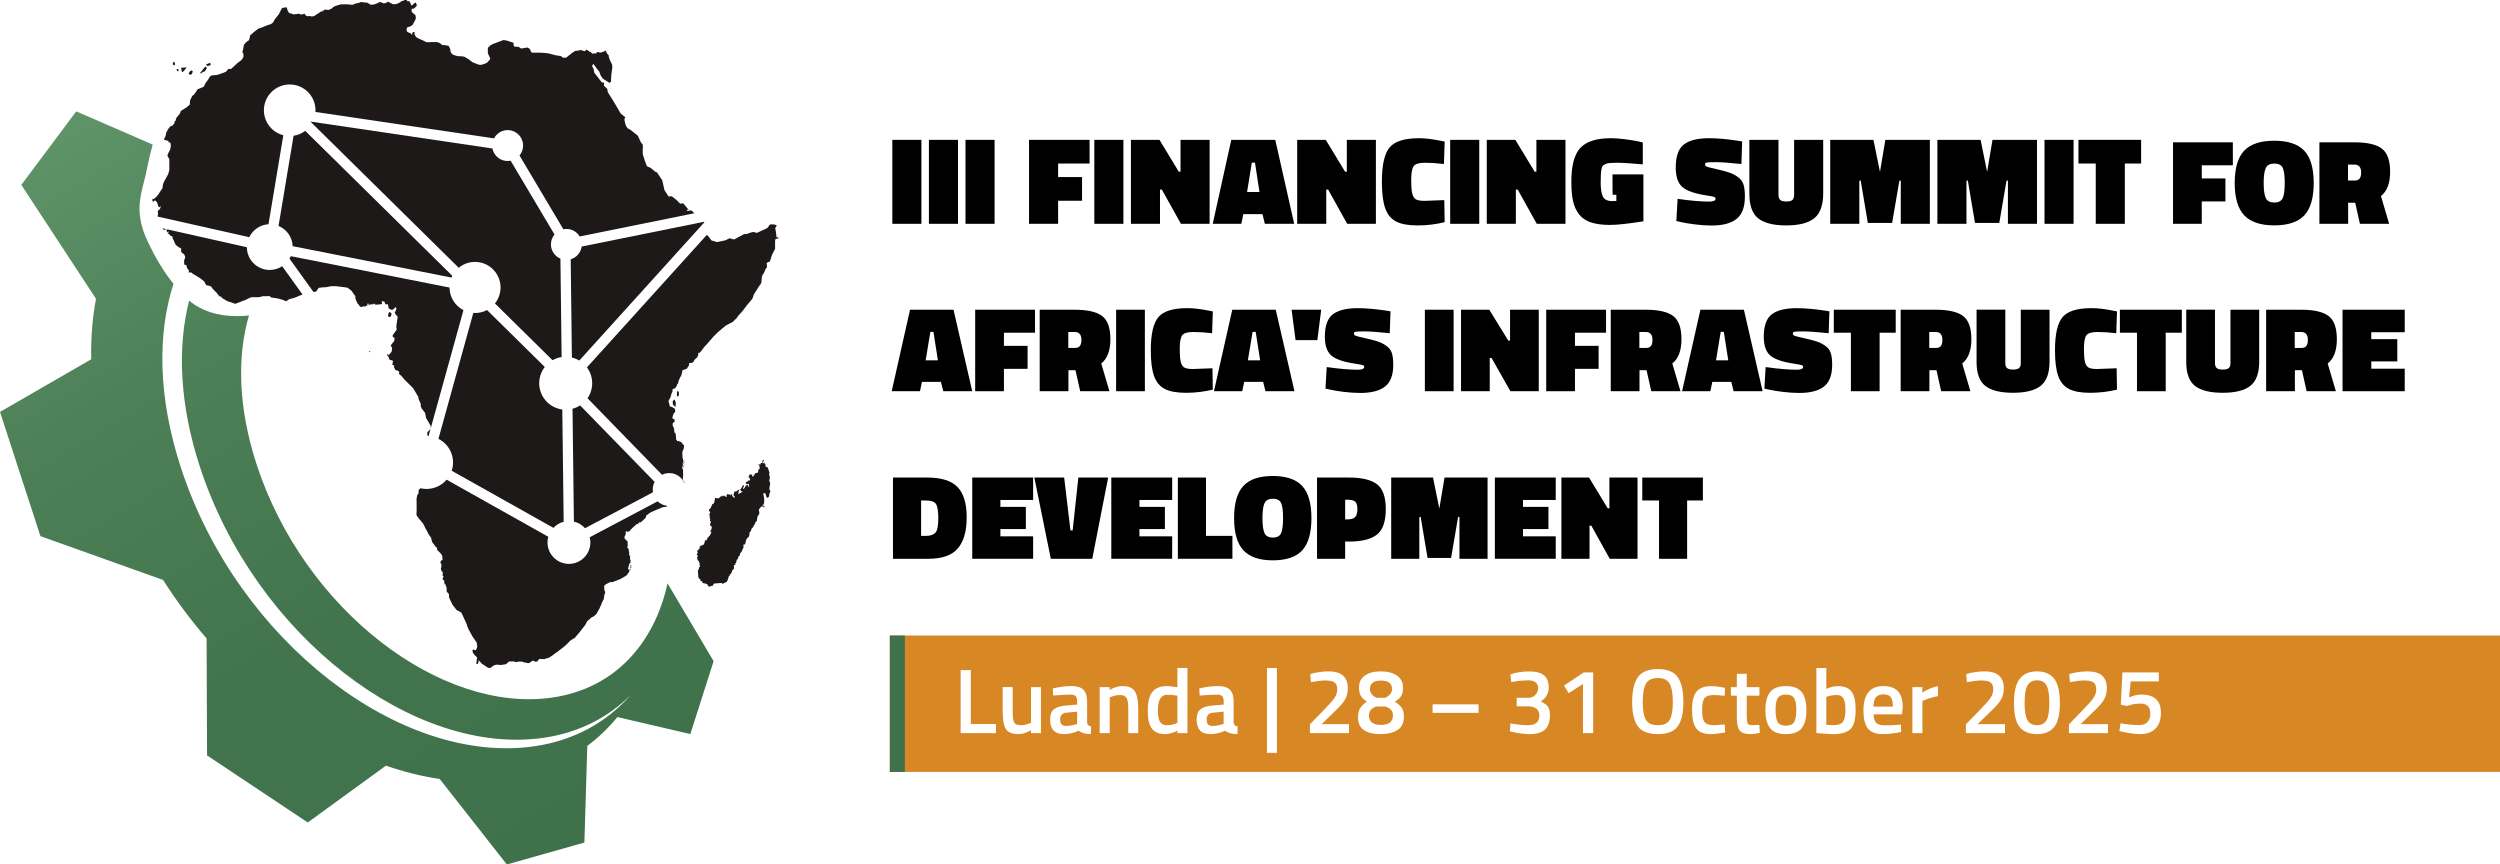 <?xml version="1.0" encoding="UTF-8"?>
<svg xmlns="http://www.w3.org/2000/svg" xmlns:xlink="http://www.w3.org/1999/xlink" id="Camada_1" data-name="Camada 1" viewBox="150.71 72.5 1198.57 414.45">
  <defs>
    <style>
      .cls-1 {
        fill: url(#Gradiente_sem_nome_10);
      }

      .cls-2 {
        fill: #1e1919;
      }

      .cls-3 {
        fill: #3f724a;
      }

      .cls-4 {
        fill: #d88725;
      }
    </style>
    <linearGradient id="Gradiente_sem_nome_10" data-name="Gradiente sem nome 10" x1="190.48" y1="123.95" x2="409.4" y2="489.27" gradientUnits="userSpaceOnUse">
      <stop offset="0" stop-color="#5f9368"></stop>
      <stop offset=".31" stop-color="#4d8057"></stop>
      <stop offset=".64" stop-color="#42754d"></stop>
      <stop offset="1" stop-color="#3f724a"></stop>
    </linearGradient>
  </defs>
  <path class="cls-4" d="M945.52,397.56c-2.76,0-4.66.91-5.69,2.73-1.03,1.82-1.54,4.73-1.54,8.71s.5,6.84,1.5,8.58c1,1.73,2.91,2.6,5.73,2.6s4.72-.85,5.71-2.56c.98-1.7,1.48-4.56,1.48-8.58s-.51-6.93-1.52-8.75c-1.01-1.82-2.9-2.73-5.67-2.73ZM814.83,411.22h-4.23c-2.38.76-3.57,2.19-3.57,4.28,0,3.03,1.92,4.54,5.75,4.54s5.75-1.54,5.75-4.63c0-2.03-1.24-3.42-3.7-4.19ZM810.59,407.04h4.23c2.17-1.03,3.26-2.43,3.26-4.19,0-2.7-1.76-4.06-5.29-4.06s-5.29,1.35-5.29,4.06c0,1.76,1.03,3.16,3.09,4.19ZM1006.94,405.49c-1.88,0-3.18.56-3.9,1.68-.72,1.12-1.08,3.01-1.08,5.69s.34,4.6,1.01,5.78c.68,1.18,2,1.76,3.97,1.76s3.29-.59,3.97-1.76c.68-1.18,1.01-3.1,1.01-5.78s-.36-4.57-1.08-5.69c-.72-1.12-2.02-1.68-3.9-1.68ZM705.83,412.99c0,2.7.35,4.58,1.04,5.62.69,1.04,1.79,1.57,3.29,1.57s2.92-.26,4.28-.79l.75-.31v-13.05c-1.76-.29-3.39-.44-4.89-.44-2.97,0-4.45,2.47-4.45,7.41ZM577.32,377.2v65.4h771.96v-65.4h-771.96ZM628.19,423.97h-16.93v-30.2h4.89v25.84h12.04v4.37ZM649.75,423.97h-4.76v-1.37c-2.15,1.23-4.13,1.85-5.95,1.85-3.03,0-5.06-.82-6.08-2.45-1.03-1.63-1.54-4.49-1.54-8.58v-11.51h4.81v11.55c0,2.65.22,4.42.66,5.34.44.91,1.47,1.37,3.09,1.37s3.04-.29,4.37-.88l.66-.26v-17.11h4.76v22.05ZM673.69,424.45c-2.53,0-4.48-.54-5.86-1.63-2.35,1.09-4.72,1.63-7.1,1.63-4.38,0-6.57-2.34-6.57-7.01,0-2.23.6-3.85,1.79-4.85,1.19-1,3.02-1.6,5.49-1.81l5.69-.49v-1.59c0-1.18-.26-2-.77-2.47-.51-.47-1.27-.71-2.27-.71-1.88,0-4.23.12-7.05.35l-1.41.09-.18-3.4c3.2-.76,6.15-1.15,8.84-1.15s4.63.58,5.82,1.74c1.19,1.16,1.79,3.01,1.79,5.53v10.05c.03.65.2,1.12.51,1.43s.79.51,1.43.6l-.13,3.66ZM696.4,423.97h-4.76v-11.68c0-2.38-.26-4.07-.77-5.07-.51-1-1.57-1.5-3.15-1.5-1.5,0-2.94.29-4.32.88l-.66.26v17.11h-4.81v-22.05h4.76v1.37c2.14-1.23,4.17-1.85,6.08-1.85,2.94,0,4.95.83,6.02,2.49,1.07,1.66,1.61,4.4,1.61,8.22v11.82ZM719.99,423.97h-4.76v-1.15c-2.15,1.09-4.12,1.63-5.91,1.63-2.88,0-4.99-.87-6.33-2.6-1.34-1.73-2.01-4.64-2.01-8.73s.74-7.06,2.23-8.91c1.48-1.85,3.8-2.78,6.94-2.78,1.06,0,2.73.19,5.03.57v-9.26h4.81v31.22ZM743.93,424.45c-2.53,0-4.48-.54-5.86-1.63-2.35,1.09-4.72,1.63-7.1,1.63-4.38,0-6.57-2.34-6.57-7.01,0-2.23.6-3.85,1.79-4.85,1.19-1,3.02-1.6,5.49-1.81l5.69-.49v-1.59c0-1.18-.26-2-.77-2.47-.51-.47-1.27-.71-2.27-.71-1.88,0-4.23.12-7.05.35l-1.41.09-.18-3.4c3.2-.76,6.15-1.15,8.84-1.15s4.63.58,5.82,1.74c1.19,1.16,1.79,3.01,1.79,5.53v10.05c.03.65.2,1.12.51,1.43s.79.51,1.43.6l-.13,3.66ZM762.89,433.45h-4.76v-40.7h4.76v40.7ZM797.46,423.97h-18.74v-4.19l7.19-7.41c2.17-2.23,3.7-3.98,4.59-5.25.88-1.26,1.32-2.65,1.32-4.17s-.43-2.59-1.28-3.24c-.85-.65-2.25-.97-4.19-.97-1.82,0-3.84.21-6.04.62l-1.1.18-.31-3.88c2.85-.85,5.8-1.28,8.86-1.28,6.08,0,9.13,2.71,9.13,8.11,0,2.12-.46,3.95-1.39,5.51s-2.58,3.44-4.96,5.64l-6.22,6.04h13.14v4.28ZM820.74,422.47c-2.03,1.32-4.7,1.98-8.02,1.98-7.29,0-10.94-2.63-10.94-7.89,0-1.97.34-3.48,1.01-4.54.68-1.06,1.75-2.1,3.22-3.13-1.38-.91-2.35-1.86-2.91-2.84-.56-.98-.84-2.3-.84-3.95,0-2.47.93-4.37,2.8-5.71,1.87-1.34,4.42-2.01,7.65-2.01s5.81.67,7.74,2.01c1.92,1.34,2.89,3.26,2.89,5.75,0,1.76-.27,3.09-.82,3.99-.54.9-1.57,1.82-3.06,2.76,1.5.97,2.59,1.96,3.29,2.98.69,1.01,1.04,2.42,1.04,4.21,0,2.94-1.01,5.07-3.04,6.39ZM859.58,414.27h-22.05v-4.1h22.05v4.1ZM891.48,422.23c-1.54,1.48-4.01,2.23-7.39,2.23-1.32,0-2.78-.11-4.37-.33-1.59-.22-2.85-.45-3.79-.68l-1.37-.35.31-3.79c3.23.59,6.08.88,8.55.88,3.53-.03,5.29-1.59,5.29-4.67,0-1.41-.46-2.48-1.37-3.22-.91-.73-2.12-1.12-3.62-1.15h-5.87v-4.1h5.87c1.09,0,2.09-.45,3.02-1.34.93-.9,1.39-1.98,1.39-3.26s-.4-2.23-1.21-2.84-1.92-.93-3.33-.93c-2.32,0-4.72.21-7.19.62l-1.15.22-.4-3.7c2.73-.94,5.73-1.41,9-1.41s5.64.62,7.12,1.87c1.48,1.25,2.23,3.23,2.23,5.93,0,1.18-.23,2.23-.68,3.17-.46.94-.92,1.62-1.39,2.05-.47.43-1.06.88-1.76,1.34,1.56.73,2.68,1.54,3.37,2.4.69.87,1.04,2.27,1.04,4.21,0,3.09-.77,5.37-2.31,6.86ZM914.52,423.97h-4.89v-23.55l-6.83,4.41-2.25-3.66,9.48-6.31h4.5v29.1ZM955.06,420.75c-1.81,2.47-4.99,3.7-9.55,3.7s-7.75-1.24-9.57-3.73c-1.82-2.48-2.73-6.39-2.73-11.71s.92-9.27,2.76-11.86c1.84-2.59,5.02-3.88,9.55-3.88s7.7,1.29,9.52,3.86c1.82,2.57,2.73,6.53,2.73,11.88s-.9,9.26-2.71,11.73ZM967.87,418.59c.73,1.06,2.26,1.59,4.59,1.59l5.16-.35.13,3.84c-2.97.53-5.2.79-6.7.79-3.35,0-5.71-.9-7.08-2.71-1.37-1.81-2.05-4.77-2.05-8.88s.72-7.05,2.16-8.8c1.44-1.75,3.79-2.62,7.05-2.62,1.56,0,3.4.21,5.51.62l1.1.22-.18,3.79c-2.32-.23-4.04-.35-5.16-.35-2.23,0-3.73.5-4.5,1.5-.76,1-1.15,2.88-1.15,5.64s.37,4.67,1.1,5.73ZM989.92,424.45c-2.5,0-4.21-.57-5.14-1.72-.93-1.15-1.39-3.31-1.39-6.48v-10.23h-2.82v-4.1h2.82v-6.39h4.76v6.39h6.08v4.1h-6.08v9.7c0,1.79.13,2.98.4,3.57.26.59.94.88,2.03.88l3.62-.13.22,3.84c-1.97.38-3.47.57-4.5.57ZM1014.56,421.54c-1.47,1.94-4.01,2.91-7.63,2.91s-6.16-.97-7.63-2.91c-1.47-1.94-2.21-4.82-2.21-8.64s.76-6.69,2.27-8.6c1.51-1.91,4.04-2.87,7.56-2.87s6.05.96,7.56,2.87c1.51,1.91,2.27,4.78,2.27,8.6s-.73,6.7-2.2,8.64ZM1037.98,421.92c-1.59,1.69-4.38,2.54-8.38,2.54-1.38,0-3.57-.13-6.57-.4l-1.5-.13v-31.17h4.76v10.01c2.03-.88,3.87-1.32,5.51-1.32,3.03,0,5.21.85,6.55,2.54,1.34,1.69,2.01,4.68,2.01,8.97s-.79,7.28-2.38,8.97ZM1062.62,414.97h-13.67c.03,1.82.43,3.16,1.19,4.01.76.85,2.19,1.28,4.28,1.28s4.23-.09,6.44-.26l1.23-.13.09,3.57c-3.35.68-6.32,1.01-8.91,1.01-3.26,0-5.61-.9-7.03-2.69-1.43-1.79-2.14-4.66-2.14-8.6,0-7.82,3.19-11.73,9.57-11.73s9.26,3.37,9.26,10.1l-.31,3.44ZM1079.82,406.24c-2.53.5-4.69,1.15-6.48,1.94l-.97.4v15.39h-4.81v-22.05h4.76v2.65c2.5-1.62,5-2.66,7.5-3.13v4.81ZM1111.96,423.97h-18.74v-4.19l7.19-7.41c2.18-2.23,3.7-3.98,4.59-5.25.88-1.26,1.32-2.65,1.32-4.17s-.43-2.59-1.28-3.24c-.85-.65-2.25-.97-4.19-.97-1.82,0-3.84.21-6.04.62l-1.1.18-.31-3.88c2.85-.85,5.81-1.28,8.86-1.28,6.08,0,9.13,2.71,9.13,8.11,0,2.12-.46,3.95-1.39,5.51s-2.58,3.44-4.96,5.64l-6.22,6.04h13.14v4.28ZM1135.53,421.08c-1.84,2.25-4.59,3.37-8.25,3.37s-6.41-1.12-8.25-3.35c-1.84-2.23-2.76-6.06-2.76-11.49s.92-9.32,2.76-11.68c1.84-2.37,4.59-3.55,8.27-3.55s6.42,1.18,8.25,3.53c1.82,2.35,2.73,6.24,2.73,11.66s-.92,9.26-2.76,11.51ZM1161.35,423.97h-18.74v-4.19l7.19-7.41c2.18-2.23,3.7-3.98,4.59-5.25.88-1.26,1.32-2.65,1.32-4.17s-.43-2.59-1.28-3.24c-.85-.65-2.25-.97-4.19-.97-1.82,0-3.84.21-6.04.62l-1.1.18-.31-3.88c2.85-.85,5.81-1.28,8.86-1.28,6.08,0,9.13,2.71,9.13,8.11,0,2.12-.46,3.95-1.39,5.51s-2.58,3.44-4.96,5.64l-6.22,6.04h13.14v4.28ZM1184.12,421.81c-1.72,1.76-4.15,2.65-7.3,2.65-1.32,0-2.82-.12-4.5-.37-1.68-.25-3.01-.49-4.01-.73l-1.5-.4.53-3.7c3.47.59,6.44.88,8.91.88,1.7,0,3.03-.47,3.97-1.41.94-.94,1.41-2.28,1.41-4.01s-.41-2.98-1.23-3.75c-.82-.76-1.9-1.15-3.22-1.15-2.38,0-4.32.29-5.82.88l-.79.31-3.09-.66.79-15.48h17.42v4.32h-13.49l-.75,7.67c2-.91,3.97-1.37,5.91-1.37,6.23,0,9.35,2.91,9.35,8.73,0,3.29-.86,5.82-2.58,7.58ZM1031.23,405.71c-1.41,0-2.82.22-4.23.66l-.71.22v13.4c1.62.12,2.72.18,3.31.18,2.35,0,3.92-.55,4.7-1.65.78-1.1,1.17-2.98,1.17-5.62s-.33-4.5-.99-5.58c-.66-1.07-1.74-1.61-3.24-1.61ZM729.2,417.49c0,2.03.9,3.04,2.69,3.04,1.47,0,3.03-.23,4.67-.71l.79-.26v-5.86l-5.12.48c-2.03.18-3.04,1.28-3.04,3.31ZM658.96,417.49c0,2.03.9,3.04,2.69,3.04,1.47,0,3.03-.23,4.67-.71l.79-.26v-5.86l-5.12.48c-2.03.18-3.04,1.28-3.04,3.31ZM1127.31,398.66c-2.12,0-3.64.8-4.56,2.4-.93,1.6-1.39,4.42-1.39,8.44s.48,6.81,1.43,8.36c.95,1.54,2.47,2.31,4.54,2.31s3.57-.77,4.5-2.31c.93-1.54,1.39-4.33,1.39-8.36s-.46-6.84-1.37-8.44c-.91-1.6-2.42-2.4-4.54-2.4ZM1053.67,405.4c-1.65,0-2.84.46-3.59,1.37-.75.91-1.14,2.41-1.17,4.5h9.3c0-2.17-.35-3.7-1.04-4.56-.69-.87-1.86-1.3-3.51-1.3Z"></path>
  <rect class="cls-3" x="577.32" y="377.2" width="7.2" height="65.4"></rect>
  <g>
    <g>
      <path d="M578.52,179.8v-40.25h13.94v40.25h-13.94Z"></path>
      <path d="M596.06,179.8v-40.25h13.94v40.25h-13.94Z"></path>
      <path d="M613.6,179.8v-40.25h13.94v40.25h-13.94Z"></path>
      <path d="M644.06,179.8v-40.25h29.02v11.35h-15.08v6.49h11.47v11.35h-11.47v11.05h-13.94Z"></path>
      <path d="M675.36,179.8v-40.25h13.94v40.25h-13.94Z"></path>
      <path d="M692.9,179.8v-40.25h13.7l9.25,15.26h.84v-15.26h13.94v40.25h-13.76l-9.13-16.4h-.9v16.4h-13.94Z"></path>
      <path d="M732.13,179.8l8.89-40.25h21.09l9.07,40.25h-14.06l-1.14-4.63h-9.19l-.96,4.63h-13.7ZM750.87,150.48l-2.28,14.06h5.95l-2.16-14.06h-1.5Z"></path>
      <path d="M772.62,179.8v-40.25h13.7l9.25,15.26h.84v-15.26h13.94v40.25h-13.76l-9.13-16.4h-.9v16.4h-13.94Z"></path>
      <path d="M843.33,179.02c-4.25,1.04-8.59,1.56-13.04,1.56s-7.87-.63-10.27-1.89c-2.4-1.26-4.14-3.37-5.2-6.34-1.06-2.96-1.59-7.23-1.59-12.8,0-7.97,1.23-13.43,3.7-16.37,2.46-2.94,7.16-4.42,14.09-4.42,2.88,0,6.29.4,10.21,1.2l2.1.42-.36,10.75c-3.28-.4-6.32-.6-9.1-.6s-4.58.53-5.38,1.59c-.8,1.06-1.2,3.25-1.2,6.58s.19,5.63.57,6.91c.38,1.28.99,2.13,1.83,2.55s2.2.63,4.08.63l9.37-.36.18,10.57Z"></path>
      <path d="M845.97,179.8v-40.25h13.94v40.25h-13.94Z"></path>
      <path d="M863.51,179.8v-40.25h13.7l9.25,15.26h.84v-15.26h13.94v40.25h-13.76l-9.13-16.4h-.9v16.4h-13.94Z"></path>
      <path d="M938.6,156.13v22.47c-7.25,1.16-12.62,1.74-16.1,1.74s-6.46-.39-8.92-1.17c-2.46-.78-4.4-2.07-5.8-3.88-1.4-1.8-2.37-3.92-2.91-6.37-.54-2.44-.81-5.55-.81-9.31,0-7.73,1.44-13.14,4.33-16.22,2.88-3.08,7.75-4.63,14.6-4.63,2.04,0,4.34.17,6.91.51,2.56.34,4.61.67,6.13.99l2.28.54v10.51c-5.77-.52-9.86-.78-12.29-.78s-4,.11-4.75.33c-.74.22-1.33.48-1.77.78-.44.3-.76.89-.96,1.77-.28,1.24-.42,3.42-.42,6.55s.36,5.4,1.08,6.82c.72,1.42,2.18,2.13,4.39,2.13l2.04-.06v-3h-1.8l-.06-9.73h14.84Z"></path>
      <path d="M985.58,151.14c-5.65-.6-9.75-.9-12.32-.9s-4.05.07-4.48.21c-.42.14-.63.43-.63.87s.24.78.72,1.02,1.99.64,4.54,1.2c2.54.56,4.63,1.11,6.25,1.65,1.62.54,3.08,1.3,4.39,2.28,1.3.98,2.16,2.18,2.58,3.6.42,1.42.63,3.33.63,5.74,0,4.97-1.32,8.51-3.96,10.63-2.64,2.12-6.63,3.18-11.96,3.18-2.56,0-5.26-.18-8.08-.54-2.82-.36-5-.72-6.52-1.08l-2.34-.54.6-10.63c6.13.88,11.15,1.32,15.08,1.32,2.08,0,3.12-.46,3.12-1.38,0-.4-.24-.69-.72-.87-.48-.18-1.78-.43-3.9-.75-5.61-.88-9.42-2.25-11.44-4.12-2.02-1.86-3.03-4.92-3.03-9.16,0-5.41,1.3-9.11,3.91-11.11,2.6-2,6.61-3,12.01-3,3.8,0,8.27.38,13.4,1.14l2.52.42-.36,10.81Z"></path>
      <path d="M1003.36,139.55v26.37c0,1.16.29,1.98.87,2.46.58.48,1.55.72,2.91.72s2.32-.24,2.88-.72c.56-.48.84-1.3.84-2.46v-26.37h13.94v25.59c0,5.69-1.42,9.68-4.27,11.98-2.84,2.3-7.32,3.45-13.43,3.45s-10.58-1.12-13.43-3.36c-2.84-2.24-4.27-6.19-4.27-11.83v-25.83h13.94Z"></path>
      <path d="M1028.17,179.8v-40.25h20.73l3.12,15.38,2.58-15.38h21.33v40.25h-13.94v-20.73h-.66l-3.48,20.31h-11.65l-3.42-20.31h-.66v20.73h-13.94Z"></path>
      <path d="M1079.54,179.8v-40.25h20.73l3.12,15.38,2.58-15.38h21.33v40.25h-13.94v-20.73h-.66l-3.48,20.31h-11.65l-3.42-20.31h-.66v20.73h-13.94Z"></path>
      <path d="M1130.9,179.8v-40.25h13.94v40.25h-13.94Z"></path>
      <path d="M1147.18,150.9v-11.35h30.04v11.35h-7.81v28.9h-13.94v-28.9h-8.29Z"></path>
      <path d="M1192.52,179.8v-39.07h28.68v11.02h-14.9v6.3h11.34v11.02h-11.34v10.73h-13.78Z"></path>
      <path d="M1259.97,160.26c0,7.11-1.5,12.28-4.51,15.48-3.01,3.21-7.81,4.81-14.4,4.81s-11.4-1.61-14.43-4.84c-3.03-3.23-4.54-8.39-4.54-15.48s1.5-12.25,4.51-15.45c3.01-3.21,7.82-4.81,14.43-4.81s11.42,1.6,14.43,4.81c3.01,3.21,4.51,8.37,4.51,15.48ZM1235.98,160.26c0,3.31.33,5.69.98,7.14.65,1.46,2.02,2.19,4.1,2.19s3.43-.72,4.07-2.16c.63-1.44.95-3.84.95-7.2s-.31-5.75-.92-7.17c-.61-1.42-1.97-2.13-4.07-2.13s-3.47.73-4.13,2.19-.98,3.84-.98,7.14Z"></path>
      <path d="M1279.86,169.71h-3.38v10.09h-13.78v-39.07h16.74c6.13,0,10.53,1,13.18,3,2.65,2,3.98,5.71,3.98,11.14s-1.46,9.3-4.39,11.63l3.92,13.3h-14.01l-2.26-10.09ZM1279.8,159.04c1.94,0,2.91-1.27,2.91-3.82s-1.09-3.82-3.27-3.82h-3.03v7.64h3.38Z"></path>
    </g>
    <g>
      <path d="M578.22,260.06l8.79-39.07h20.84l8.97,39.07h-13.89l-1.13-4.49h-9.08l-.95,4.49h-13.54ZM596.75,231.6l-2.26,13.65h5.88l-2.14-13.65h-1.48Z"></path>
      <path d="M618.24,260.06v-39.07h28.68v11.02h-14.9v6.3h11.34v11.02h-11.34v10.73h-13.78Z"></path>
      <path d="M666.33,249.97h-3.38v10.09h-13.78v-39.07h16.74c6.13,0,10.53,1,13.18,3,2.65,2,3.98,5.71,3.98,11.14s-1.46,9.3-4.39,11.63l3.92,13.3h-14.01l-2.26-10.09ZM666.27,239.3c1.94,0,2.91-1.27,2.91-3.82s-1.09-3.82-3.27-3.82h-3.03v7.64h3.38Z"></path>
      <path d="M685.81,260.06v-39.07h13.78v39.07h-13.78Z"></path>
      <path d="M732.18,259.3c-4.2,1.01-8.49,1.52-12.88,1.52s-7.78-.61-10.15-1.84-4.09-3.27-5.14-6.15c-1.05-2.88-1.57-7.02-1.57-12.42,0-7.74,1.22-13.03,3.65-15.89,2.43-2.86,7.07-4.29,13.92-4.29,2.85,0,6.21.39,10.09,1.17l2.08.41-.36,10.44c-3.25-.39-6.24-.58-9-.58s-4.52.52-5.31,1.55c-.79,1.03-1.19,3.16-1.19,6.39s.19,5.46.56,6.71c.38,1.24.98,2.07,1.81,2.48.83.41,2.18.61,4.04.61l9.26-.35.18,10.26Z"></path>
      <path d="M732.71,260.06l8.79-39.07h20.84l8.97,39.07h-13.89l-1.13-4.49h-9.08l-.95,4.49h-13.54ZM751.24,231.6l-2.26,13.65h5.88l-2.14-13.65h-1.48Z"></path>
      <path d="M771.84,235.57l-1.9-14.58h14.19l-1.84,14.58h-10.45Z"></path>
      <path d="M817.02,232.25c-5.58-.58-9.64-.87-12.17-.87s-4.01.07-4.42.2c-.42.14-.62.42-.62.85s.24.76.71.99c.47.23,1.97.62,4.48,1.17,2.51.54,4.57,1.08,6.17,1.6,1.6.52,3.05,1.26,4.33,2.22,1.29.95,2.14,2.12,2.55,3.5.42,1.38.62,3.24.62,5.57,0,4.82-1.31,8.26-3.92,10.32-2.61,2.06-6.55,3.09-11.82,3.09-2.53,0-5.2-.17-7.99-.52-2.79-.35-4.94-.7-6.44-1.05l-2.32-.52.59-10.32c6.06.86,11.02,1.28,14.9,1.28,2.06,0,3.09-.45,3.09-1.34,0-.39-.24-.67-.71-.85-.48-.17-1.76-.42-3.86-.73-5.54-.85-9.31-2.19-11.31-3.99-2-1.81-3-4.77-3-8.89,0-5.25,1.29-8.84,3.86-10.79,2.57-1.94,6.53-2.92,11.88-2.92,3.76,0,8.17.37,13.24,1.11l2.49.41-.36,10.5Z"></path>
      <path d="M833.83,260.06v-39.07h13.78v39.07h-13.78Z"></path>
      <path d="M851.16,260.06v-39.07h13.54l9.14,14.81h.83v-14.81h13.77v39.07h-13.6l-9.02-15.92h-.89v15.92h-13.78Z"></path>
      <path d="M892.01,260.06v-39.07h28.68v11.02h-14.9v6.3h11.34v11.02h-11.34v10.73h-13.78Z"></path>
      <path d="M940.11,249.97h-3.38v10.09h-13.78v-39.07h16.74c6.13,0,10.53,1,13.18,3,2.65,2,3.98,5.71,3.98,11.14s-1.46,9.3-4.39,11.63l3.92,13.3h-14.01l-2.26-10.09ZM940.05,239.3c1.94,0,2.91-1.27,2.91-3.82s-1.09-3.82-3.27-3.82h-3.03v7.64h3.38Z"></path>
      <path d="M957.15,260.06l8.79-39.07h20.84l8.97,39.07h-13.89l-1.13-4.49h-9.08l-.95,4.49h-13.54ZM975.67,231.6l-2.26,13.65h5.88l-2.14-13.65h-1.48Z"></path>
      <path d="M1027.45,232.25c-5.58-.58-9.64-.87-12.17-.87s-4.01.07-4.42.2c-.42.14-.62.42-.62.85s.24.76.71.99c.47.23,1.97.62,4.48,1.17,2.51.54,4.57,1.08,6.17,1.6,1.6.52,3.05,1.26,4.33,2.22,1.29.95,2.14,2.12,2.55,3.5.42,1.38.62,3.24.62,5.57,0,4.82-1.31,8.26-3.92,10.32-2.61,2.06-6.55,3.09-11.82,3.09-2.53,0-5.2-.17-7.99-.52-2.79-.35-4.94-.7-6.44-1.05l-2.32-.52.59-10.32c6.06.86,11.02,1.28,14.9,1.28,2.06,0,3.09-.45,3.09-1.34,0-.39-.24-.67-.71-.85-.48-.17-1.76-.42-3.86-.73-5.54-.85-9.31-2.19-11.31-3.99-2-1.81-3-4.77-3-8.89,0-5.25,1.29-8.84,3.86-10.79,2.57-1.94,6.53-2.92,11.88-2.92,3.76,0,8.17.37,13.24,1.11l2.49.41-.36,10.5Z"></path>
      <path d="M1029.88,232.01v-11.02h29.69v11.02h-7.72v28.05h-13.77v-28.05h-8.19Z"></path>
      <path d="M1079.1,249.97h-3.38v10.09h-13.78v-39.07h16.74c6.13,0,10.53,1,13.18,3,2.65,2,3.98,5.71,3.98,11.14s-1.46,9.3-4.39,11.63l3.92,13.3h-14.01l-2.26-10.09ZM1079.04,239.3c1.94,0,2.91-1.27,2.91-3.82s-1.09-3.82-3.27-3.82h-3.03v7.64h3.38Z"></path>
      <path d="M1112.11,220.99v25.6c0,1.13.29,1.92.86,2.39.57.47,1.53.7,2.88.7s2.29-.23,2.85-.7c.55-.47.83-1.26.83-2.39v-25.6h13.78v24.84c0,5.52-1.41,9.4-4.22,11.63-2.81,2.24-7.23,3.35-13.27,3.35s-10.46-1.09-13.27-3.27c-2.81-2.18-4.22-6.01-4.22-11.49v-25.08h13.77Z"></path>
      <path d="M1165.67,259.3c-4.2,1.01-8.49,1.52-12.88,1.52s-7.78-.61-10.15-1.84-4.09-3.27-5.14-6.15c-1.05-2.88-1.57-7.02-1.57-12.42,0-7.74,1.22-13.03,3.65-15.89,2.43-2.86,7.07-4.29,13.92-4.29,2.85,0,6.21.39,10.09,1.17l2.08.41-.36,10.44c-3.25-.39-6.24-.58-9-.58s-4.52.52-5.31,1.55c-.79,1.03-1.19,3.16-1.19,6.39s.19,5.46.56,6.71c.38,1.24.98,2.07,1.81,2.48.83.41,2.18.61,4.04.61l9.26-.35.18,10.26Z"></path>
      <path d="M1167.04,232.01v-11.02h29.69v11.02h-7.72v28.05h-13.77v-28.05h-8.19Z"></path>
      <path d="M1212.64,220.99v25.6c0,1.13.29,1.92.86,2.39.57.47,1.53.7,2.88.7s2.29-.23,2.85-.7c.55-.47.83-1.26.83-2.39v-25.6h13.78v24.84c0,5.52-1.41,9.4-4.22,11.63-2.81,2.24-7.23,3.35-13.27,3.35s-10.46-1.09-13.27-3.27c-2.81-2.18-4.22-6.01-4.22-11.49v-25.08h13.77Z"></path>
      <path d="M1254.32,249.97h-3.38v10.09h-13.78v-39.07h16.74c6.13,0,10.53,1,13.18,3,2.65,2,3.98,5.71,3.98,11.14s-1.46,9.3-4.39,11.63l3.92,13.3h-14.01l-2.26-10.09ZM1254.26,239.3c1.94,0,2.91-1.27,2.91-3.82s-1.09-3.82-3.27-3.82h-3.03v7.64h3.38Z"></path>
      <path d="M1273.79,260.06v-39.07h29.81v10.79h-16.03v3.32h12.47v10.67h-12.47v3.5h16.03v10.79h-29.81Z"></path>
    </g>
    <g>
      <path d="M595.86,340.39h-17.03v-38.94h16.45c6.7,0,11.53,1.51,14.47,4.53,2.94,3.02,4.42,7.86,4.42,14.5s-1.42,11.62-4.24,14.94c-2.83,3.31-7.52,4.97-14.06,4.97ZM600.56,321.16c0-3.49-.36-5.81-1.08-6.97-.72-1.16-2.32-1.74-4.79-1.74h-2.38v16.97h2.38c2.01,0,3.51-.5,4.47-1.51.93-1.01,1.39-3.25,1.39-6.74Z"></path>
      <path d="M616.84,340.39v-38.94h29.18v10.75h-15.69v3.31h12.2v10.64h-12.2v3.49h15.69v10.75h-29.18Z"></path>
      <path d="M681.99,301.45l-7.61,38.94h-19.88l-7.9-38.94h14.3l3.02,25.34h1.05l2.73-25.34h14.3Z"></path>
      <path d="M683.5,340.39v-38.94h29.18v10.75h-15.69v3.31h12.2v10.64h-12.2v3.49h15.69v10.75h-29.18Z"></path>
      <path d="M741.56,340.39h-26.15v-38.94h13.48v27.96h12.67v10.98Z"></path>
      <path d="M779.45,320.92c0,7.09-1.47,12.23-4.42,15.43-2.95,3.2-7.64,4.79-14.09,4.79s-11.16-1.61-14.12-4.82c-2.96-3.22-4.45-8.36-4.45-15.43s1.47-12.2,4.42-15.4c2.94-3.2,7.65-4.79,14.12-4.79s11.18,1.6,14.12,4.79c2.94,3.2,4.42,8.34,4.42,15.43ZM755.97,320.92c0,3.29.32,5.67.96,7.12.64,1.45,1.98,2.18,4.01,2.18s3.36-.72,3.98-2.15c.62-1.43.93-3.83.93-7.18s-.3-5.73-.9-7.15c-.6-1.41-1.93-2.12-3.98-2.12s-3.4.73-4.04,2.18c-.64,1.45-.96,3.83-.96,7.12Z"></path>
      <path d="M797.41,332.14h-1.8v8.25h-13.48v-38.94h15.29c6.16,0,10.65,1.07,13.46,3.2,2.81,2.13,4.21,6.13,4.21,12s-1.42,9.92-4.24,12.15c-2.83,2.23-7.3,3.34-13.43,3.34ZM795.61,321.5h1.22c1.67,0,2.86-.37,3.57-1.1.72-.74,1.08-2,1.08-3.78s-.34-2.98-1.02-3.6c-.68-.62-1.89-.93-3.63-.93h-1.22v9.42Z"></path>
      <path d="M817.69,340.39v-38.94h20.05l3.02,14.88,2.5-14.88h20.63v38.94h-13.48v-20.05h-.64l-3.37,19.64h-11.28l-3.31-19.64h-.64v20.05h-13.48Z"></path>
      <path d="M867.39,340.39v-38.94h29.18v10.75h-15.69v3.31h12.2v10.64h-12.2v3.49h15.69v10.75h-29.18Z"></path>
      <path d="M899.29,340.39v-38.94h13.25l8.95,14.76h.81v-14.76h13.48v38.94h-13.31l-8.83-15.87h-.87v15.87h-13.48Z"></path>
      <path d="M938.06,312.44v-10.98h29.06v10.98h-7.55v27.96h-13.48v-27.96h-8.02Z"></path>
    </g>
  </g>
  <g>
    <path class="cls-1" d="M470.76,352.13c-6.38,29.18-25.61,50.41-55.06,54.77-53.45,7.9-119.2-41.84-142-111.85-8.77-26.95-9.42-51.5-3.64-71.3-1.86.19-3.81.31-5.8.31-9.31,0-17.17-2.58-22.87-7.47-5.73,22.43-4.6,49.74,5.12,79.59,26.49,81.36,102.92,139.19,165.05,130.01,16.88-2.5,30.85-9.79,41.59-20.58-11.41,13.01-26.91,21.81-46.03,24.64-63.89,9.45-142.49-50.02-169.73-133.69-10.9-33.47-11.31-63.85-3.5-87.99-4.73-5.85-8.7-12.45-12.6-20.83-5.65-12.14-3.63-20.01-1.68-27.61.51-1.97,1.03-4,1.47-6.27.84-4.32,1.79-8.29,2.83-12.04l-36.65-15.93-12.92,17.3-13.41,17.95,35.81,54.61c-1.71,9.11-2.52,18.8-2.29,28.99l-43.74,25.24,9.69,29.78,9.7,29.78,58.8,21.01c6.32,9.94,13.34,19.3,20.86,28.04l.22,56.07,24.6,16.38,23.68,15.78,37.48-27.25c8.64,2.99,17.25,5.16,25.76,6.37l32.21,41.01,19.02-5.38,18.16-5.14,1.4-46.33c5.39-4.01,10.19-8.66,14.44-13.82l34.95,8.14,5.66-17.72,5.5-17.21-22.09-37.32Z"></path>
    <g>
      <path class="cls-2" d="M286.02,200.15l9.74,13.55-.2.09-1.19.44-.86.34-.64.33-.54.19-.62.24-1.01.27-1.26.29-1.53,1.07-.62-.28-.81-.32-.68-.26-.34-.06-1.16-.36-1.59-.28-2.02-.27-.64-.65-1.91.02h-1.52l-.53.17-.52.16-.76.15h-.73l-1.08.02-1.17-.07-.52.13-.78.18-.94.46-1.19.62-1.25.44-1.36.56-2.27.82h-.17l-.98-.38-.74-.26-1.94-.62-2.51-1.49-.46-.68-.78-.08-1.31-1.69-1.87-1.89-.81-1.18-1.02-.38-1.25-.23-.76-1.06-.02-.54-.27-.16-.7-.63-.81-.62-.77-.56-2.58-1.57-.56-.29-.75-.69h-1.35l.21-.83-.04-.17-.52-.7-.34-.38-.21-.62-.12-.81-1.04-.3-.08-1.81.12-.46s.46-1.04.42-1.42c-.04-.39-.66-1.36-.66-1.36l-.82-.5-.56-.84.18-1.19s-1.17-.78-1.48-.9c-.3-.14-1.09-.88-1.09-.88l-.18-.22-.48-.96-.36-.92-.37-.73-.15-.2-.26-1.23h-.61l-.96-1.02-.68-.33.5-.38v-.63l-.56.63-.36-.79.02-.38.38-.27-.9-.08-.54.26-.58-.22-.41-.56,40.49,9.09c.02,5.23,3.81,9.84,9.14,10.74,2.81.46,5.54-.18,7.75-1.61Z"></path>
      <path class="cls-2" d="M357.02,278.31l.11-.22-.96,3.49c-.11,0-.21,0-.31-.02l-.29-.64.02-1.27.32-.25.29-.27.38-.34.44-.48Z"></path>
      <path class="cls-2" d="M297.04,135.23l70.51,69.49c-.14.27-.27.56-.39.85l-76.14-15.04c-.16-4.27-2.82-8.08-6.77-9.7l7.21-43.24c2.04-.3,3.96-1.14,5.58-2.36Z"></path>
      <path class="cls-2" d="M350.73,261.88l-1.94-3.23-3.19-3.19-.98-.94-1.5-1.86-1.13-.88-.02-.23v-.27l.27-.36-.61-.54-.2-.17-.4-.12h-.44l-.26-.18-.69-1.25v-.88l-.29-.29h-.27l-.38-.23.19-.42.18-.81-.08-.68-.9-.2-.54-.07-.15-.41-.26-.57-.3-.72-.33-.27-.36-.88,1.24.55v-.19l.02-.27.11-.23.33-.22.61-.73.26-1.79-.72-1.2,1.14-1.48.46-.5.21-.73v-1.02c0-.25-.79-.25-.79-.25l-.06-.98,1.96-2.68-.23-1.38.69-4.82-.94-1-.54-1.14.56-.64.28-1.21-.27-.62-1.46,1.28h-.86l-1.1-.64-.34-1.91-1.29-.1-.35-1.17-1.33-.36.14,1.49-.44.08-1.36.1-1.33.12s-.8-.83-.8-.62-.17.38-.17.38l-1.91.14-.29.52-.32-1.1-.36.16-.14,1.08c-.36-.39-.77.28-.77.28l-1.26-.08-.25.28h-.68l-.44-.09-.54-.8-.75-.82-.77-1.75-.14-.38-.02-.1-.14-1.29-1.92-2.66-1.85-1.35-5.23-.67h-2.63s-2.48.49-2.48.49l-1.59.04-.31.06-1.49.18-.1.18s-.86,1.11-.9,1.31c-.04.19-.5.38-.5.38,0,0-.52.06-1.03.09l-11.46-15.94c.23-.38.43-.79.61-1.2h0l76.1,15.04c.03,4.6,2.65,8.77,6.68,10.83l-15.65,56.52-.06-.47-.11-.79-2.06-3.47-.14-.48-.38-2.05-1.73-2.26-.1-.34-.12-.27-.11-.37-.04-.25.11-.42-.19-.58-.24-.56-.21-.52-.24-.51-.25-.68-.08-.56-.02-.17.08-.1-.08-.08.02-.12-.06-.1h-.14l-.15-.25-.24-.48Z"></path>
      <path class="cls-2" d="M370.64,200.88l-70.35-69.33-.77-.77,1.1.16,86.18,12.75c.57,2.96,2.91,5.38,6.05,5.9.91.16,1.82.13,2.67-.04l21.04,35.38c-.82.97-1.39,2.18-1.62,3.53-.58,3.47,1.35,6.76,4.45,8.04l.58,47.18c-1.55.24-3.02.76-4.36,1.52l-27.61-27.21c1.28-1.58,2.17-3.51,2.52-5.66,1.11-6.67-3.39-12.98-10.07-14.09-3.64-.61-7.18.45-9.82,2.64Z"></path>
      <path class="cls-2" d="M367.73,296.32c.94-5.63-1.97-11-6.82-13.42l16.71-60.36c2.35.17,4.62-.35,6.58-1.4l27.69,27.29c-1.26,1.61-2.14,3.55-2.5,5.72-1.15,6.91,3.52,13.45,10.43,14.6.16.03.31.05.47.07l.66,53.83c-1.9.48-3.6,1.5-4.92,2.92l-48.75-27.37c.2-.6.34-1.23.45-1.87Z"></path>
      <path class="cls-2" d="M463.75,305.89c-.15.89-.14,1.78,0,2.63l-32.57,17.22c-1.36-1.54-3.2-2.68-5.33-3.17l-.66-54.1c1.3-.34,2.52-.89,3.63-1.62l35.73,36.68h0c-.39.73-.67,1.51-.81,2.36Z"></path>
      <path class="cls-2" d="M470.23,314.95c.11.02.21.03.31.04l-.22.41-1.96.29-5.43,2.29-1.17.77-.64.56-.56.27-.27,1.14-2.29,2.14-.92.11-.44.66-.92.25-.29.35-2.11,1.95-.88,1.05-.74.21c-.94-.46-1.02,0-1.02,0l-.02.34.04.52-.12.66-.42.73-.07.92,1.49,1.5.08,2.05-.25.93c.52.25.61.44.61.44l.39,2.21-.2,1.02h.58l-.04,1.75.27.77-.08,1.12c-.67.36-.67.88-.67.88,0,0,.1-.14-.24.96-.32,1.1-.17,1.1-.17,1.1,0,0,.77.52.63.98-.13.46-.73,1.11-.73,1.11-.2.7-1.04,1.18-1.04,1.18l-1.44.84-.92.5-.36.21s-3.64,1.46-3.75,1.46c-.06-.02-1.02-.17-1.16,0-.13.18-1.87.96-1.87.96l-.96.88.12.31.04.52v.71l.14.77.32.47-.1.61-.36.98-.23,1.79-.66,1.31-.5,1v.2l-.2.65-.38.47-.1.27-.09.16.09.09-.32.64-.32.5-.7,1.29-.34.62-.66.64-.73.57-1.16.58-.3.34-1.71,1.46-.66,1.48-2.81,3.63-2.48,2.91c-.5.1-2.55,1.52-2.59,1.74-.04.21-2,1.97-2,1.97l-3.41,2.7-1.59,1.09-.56.5-2.02,1.33-2.43.74-2.21-.1c-.48.28-1.08,1.27-1.08,1.27l-1.23.06c-.34-.61-.66-.52-.66-.52l-.9.39-.73.59s-.72.35-1,.24c-.29-.12-1.33-.31-1.33-.31h-.24l-1.17-.43s-1.58-.03-1.81,0c-.24.03-.78.28-.96.28-.2,0-1.18-.36-1.18-.36h-2.31l-1.35,1.25-.37.12-2.31.36c-2.71-.58-3.55.34-4.38,1.02-.83.67-1.46.3-1.46.3l-.54-.22-.7-.49-1.92-1.26-.9-1.04-.67-.57-.02.81-.27.82-.81.18.1-.66.1-1.31.23-1.1-.44-.54c-2.31-1.87-2.04-3.73-1.12-3.33.89.64,1.08,0,1.08,0l.52-1.35-.23-1.87-.16-.32-1.96-2.87-1.81-3.31-.81-1.98-.08-.5-2.58-5.58-2.31-1.25-1.98-2.58-1.61-3.4v-1.35l-.1-.38-1.04-1.06-.04-1.94-.58-1.6h-.4s-.1-.84-.15-1.49c-.06-.66-.33-.56-.33-.56l-.25-.18-.22-.18v-.3l.16-.16.04-.28.1-.24.13-.23-.04-.25-.17-.14-.2-.18v-.38l-.02-.4.14-.32-.06-.48c-1.52-1.36-.56-2.8-.56-2.8l-.17-1.43-.37-.16-.09-.14v-.3h.28l.02-.88h.77v-.96l-.04-.88-.38-.87-.5-.65-1.65-1.68.02-.9-.68-.5-.19-.28-.9-1.19-.58-.8-.1-.23-.44-1.83-.08-.16-.79-1.1-.52-.79-.52-1.12-.48-.88-.5-.75-.23-.74-.31-.4-.12-.27-.25-.66-.27-.18-.16-.25-.68-.81-.34-.48-.38-.35-.62-.86-.32-.4-.2-.27-.27-.62.1-2.25-.02-3.6-.04-1.95s.17-.16.25-1.08.68-1.26.68-1.26l.12-1.75.59-.56.13-.28c.3.08.61.15.92.2,4.56.76,8.95-1.01,11.74-4.28l48.76,27.37c-.1.34-.18.69-.24,1.05-.93,5.59,2.84,10.88,8.44,11.81,5.6.93,10.89-2.85,11.82-8.44.24-1.43.17-2.86-.18-4.18l32.58-17.23c1.11,1.07,2.54,1.83,4.17,2.1Z"></path>
      <path class="cls-2" d="M226.38,175.38l.12-.36-.18-1.35.94-.84.36-.64.12-.86-.75.62-.48-.78-.02-.21-.5-1.48-.92-.9-.56.18-.25.73-.74-1.29.46-.14.34-.14.54-.38.58-.44.42-.46.9-1.12.54-.88,1.29-1.89.27-2.01.64-1.42,1.83-3.31.55-2v-5.23l-.75-1.27-.14-.68.6-1.31.7-1.33.34-1.8-.29-1.61h-.73l-.28-.77-.48-.12-.56-.12-.42-.12h-.27l-.21-.15c-.02-.64.46-1.22.46-1.22l.36-.98.24-1.35,1.23-2.13.86-.83.88-.25.92-1.23.14-.89.44-.27.22-1.16,1.91-2.4c.08-.76.45-1.16.45-1.16l.3-.16,2.29-1.48,1.6-1.33.15-2.07.88-1.81.24-.37.16-.17h.13l.24-.2.5-.58.58-.82.67-.96v-.19l.29-.24,1.55-.6,1.31-.58.8-1.63,1.31-1.81.71-1.22.6-.63.82-.18,2.34-.22,2.11-.77.6-.16,1.35-.57,1.19-1.35h1.28l3.05-2.8,1.91-1.45.66-.93.34-.81-.08-1.37-.48-.56.36-1.5s.16-.69.24-1.42c.08-.73.48-1.17.48-1.17l1.25-1.25c1.06-.44.9-.74.9-.74.12-.06.48-2.07.48-2.07l2.16-1.86,1.5-1.15.53-.32,1.32-.42,3.15-1.28,1.1-.27,1.27-.88.73-1.4,1.5-1.92.52-.68.22-.42,1.31-2.55,2.19-.35.4,1.08v.28l.74,1.32,2.21.73,1.64-.16.96-.21.53.38h1.14l.94-.38.58.86.79.4,1.35-.08.82.22,1.21-.27.4-.28,2.91-1.91c.68,0,.77.06,1.06-.4.28-.46.73-.46.73-.46l1.72.18c1.87-.76,1.87-1.04,1.87-1.04l.65-.52.7-.31s2.25-.77,2.67-.82c.42-.06,3.71,0,3.71,0l.6.14,1.48.04,1.23-.58.9-.14,1.24-.34.38-.25,1.85.23,1.31.1,1.54.98,1.54-.1,1.31-.44,1.25-.64.7-.13,1.25.61h.44l.6-.06.92-.42c-.06-.34.48-.23.48-.23l2.19,1.15,1.37.02,1.32-.48,1.51-.94,1.56-.59h.92l.18.55h.81l.42.2.68,1.54-.14.34.73-.22,1.02-.92.58-.28.28.56.04.28.22.35.04.11-.06.2c-.82.79-1.06,1.19-1.18,1.31-.11.12-1.25.2-1.25.2-.23,1.5.02,1.57,1.02,2.37,1,.79.66.42.86,1.25.22.82-.04,1.42-.04,1.42l-1.23,2.33c-.92,1.35-2.58,1.38-2.58,1.38-1.04,1.16-.13,2.31-.13,2.31,0,0,.61.38.88.4.27.02.71.27.77.33.06.06.08.21.22.4.13.19.55.4.48-.36-.08-.78,1.09-.78,1.09-.78v1.24l.82,1.31.71.36.84.46,1.62.7,1.48.73.52.18,1.19-.08,3.75-.02,1.33.58,1.02.84,1.16.06,1.87.3.32.5.27.58.18.4.14.56v.42l.12.48.21.38.26.38.34.4.36.18.98.36,1.21.33.98.02,1.33.11.82.12.36.2.48.28.98.56.98.71,1.19.9.72.31,1.27.5,1.25.44h.98l1.7-.52,1.05-.54.37-.32.23-.36.27-.27.34-.27.25-.46.02-.4-1.03-2.2-.08-.32v-2.37l.13-.22.37-.4.34-.32.5-.38.56-.35.69-.36,1.04-.34,1.16-.48,1.29-.46,1.33-.52,1.52.2,2.13.69.62.22.66.19v1.1c.09.73.59.73.59.73l1.96.18.32.28.6.39.14.02.63.02.5-.18,1.92-.26,1.02.6.1.1c.1.1.42.86.46,1.04.04.17.5.71.5.71h4.06l3.16.24,1.19.21,2.81.76,2.87.48.71.71h1.62l.84-.63.86-.68.85-.67.65-.53.62-.3.32-.38,2.31-.28.52-.29.84.4,1.32.27.48-.79,1.23.65.58.62c.19-.24.4-.2.46-.08s.58.81.62.81c0-.06.59-.11.59-.11l1.48-.06.27-.68,1.73.32,1.06-.34.65-.27.76-.42.34,1.01.6.83.46.46.04.71c.13.86,1.61,3.83,1.61,3.83l.1,1.33-.06.36-.22,1.7-.23,1.58-.16,3.17-.63.58-3.22-2-1.11-1.62-.64-1.81-1.09-1.29-1.76-2.46-.61,1.08.79,1.5.27,1.67,3.62,4.67,1.03.16.02,1.48,1.54,1.4.28,1.65,2.58,4.11,3.65,6.16,2.35,1.91c-1.31-.06.02,3.68.02,3.68l.78,1.37,1.57.88.62.5.96.77,1.85,1.46,1.62,3.47.63.59s.24.64.16,1.38c-.08.76-.02,3.2-.02,3.2-.04.84,1.98,6,1.98,6l1.96.92,1.97,1.69.92.39,2.52,3.79,1.04,4.69,2,3.05,1.51-.12,2.35,1.87,1.68,1.72,1.44-.2,2.03,2.41.2.32.48.68-.52-.36-.32.13-.18.48.52-.07h.66s.77-.26.77-.26l.84.54.8.92-54.9,11.12c-1.07-1.81-2.9-3.14-5.14-3.52-.91-.15-1.83-.13-2.68.06l-21.03-35.38c.82-.98,1.39-2.18,1.62-3.54.68-4.04-2.05-7.86-6.08-8.52-3.23-.54-6.32,1.1-7.76,3.85l-85.62-12.66c.42-6.27-3.98-11.95-10.3-13-6.73-1.12-13.1,3.43-14.23,10.16-1.06,6.39,2.98,12.45,9.14,14.01l-7.11,42.67c-3.97.24-7.5,2.63-9.21,6.2l-43.96-9.87.14-.97Z"></path>
      <path class="cls-2" d="M429.58,190.7l58.59-11.86.23.24-59.96,66.28c-1.08-.65-2.27-1.15-3.55-1.45l-.57-47.11h0c2.64-.77,4.74-2.99,5.23-5.89,0-.07.02-.14.03-.2Z"></path>
      <path class="cls-2" d="M523.89,186.28v.46l-1.38.34-.2.94v3.75l-1.52,3.03-.99,3.16h-.22l-.38.15-.38.16-.43.26-.11.17v.22l.11.25v1.66l-.47.36-.24.44-.18.48-.28.64-.34.77-.33.44-.19.3-.14.33-.12.27-.11.29-.2,2.37c0,.34-.28.99-.28.99l-.41.58-.49.68-.31.46-.44.71-.5.78-.42.69-.42.64-.32.56-.2.4-.14.4-.15.62-.27.57-.19.39-.29.28-.82.98-.96,1.15-.73.89-.48.67-1.4,1.85-1.6,1.72-.79.99-.14.35-1.44,1.38-.2.27-.21.22-1.18.61-2.37,1.26-3.65,3.07-2.31,2.27-.6.72-2.47,2.85-1.3,1.35-.32.5-1.67,2.17-.82.16v.94l-.51,1.16-1.22,1.09-.79,1.36-1.06.29h-.84v.94l-.24.52-.94,1.35-1.96.63-.34,1.54-.36,1.4h-.2l-1.01,2.23-.18,1.12-.6.7c.1.57-.96,1.77-.96,1.77l-1.1.25-.05,1.1-.54,1.31-.29,1.08-.13.48-1,1.81.54,1.89c.11.92.46.81.46.81l.71.18,1.44.88.1,1.48-.7.65-.61,1.76.09.92h.78s.32,1.23.19,1.23c-.13,0-.94.9-.94.9l-.05.98.51,1.08c.37.82.24,1.56.24,1.57,0,.02.18.98.44,1.1.27.12.32.24.32.24v.34l.2,2.52.67.77.7-.27.06.3.9.32c.62.46.66.94.66.94l.75.6v1.06l-.22.86-.36.69-.15.39-.06.36.08,2.45.23.94.2.65v.62l-.18.27-.12.35v.4l.06.3.02.14-.02.25-.42,1.14.48.84.06,2.39-.14,2.08.02.34.06.23.68,1-.03.42c-1.01-2.41-3.2-4.25-5.96-4.71-1.69-.28-3.34,0-4.76.7l-35.72-36.68c1.03-1.49,1.76-3.22,2.07-5.13.59-3.55-.35-7-2.35-9.67l57.5-63.54.77.75,1.44,1.92,2.54.78,4.06-.81,2.06-1,2.21.57,4.71-2.55,1.56-.14c2.31-.98,3.13-.88,3.13-.88l1.52.42,4.96-2.31,1.33-1.75h1.92l1.33.44-.81,1.4.14.44.17.92.16,1.06.18,1.91h.94Z"></path>
      <path class="cls-2" d="M337.74,224.54l-1.06-.38.29-1.44.42-.67.9.52.13.73s-.35.98-.69,1.25Z"></path>
      <path class="cls-2" d="M452.39,345.3c.34-.18.56-.1.56-.1l.19.25-.38.27-.37-.42Z"></path>
      <polygon class="cls-2" points="453.23 344.86 453.42 344.32 452.76 344.47 452.87 344.72 453.23 344.86"></polygon>
      <polygon class="cls-2" points="453.39 344.02 452.79 344.02 452.79 343.72 453.14 343.52 453.39 343.52 453.39 344.02"></polygon>
      <polygon class="cls-2" points="478.21 296.91 477.98 296.79 478.09 296.66 478.09 296.42 478.35 296.59 478.21 296.91"></polygon>
      <polygon class="cls-2" points="478.44 295.02 478.56 294.72 478.35 294.55 478.28 294.79 478.16 294.88 478.44 295.02"></polygon>
      <path class="cls-2" d="M478.65,295.81c-.07.03-.16-.01-.21-.11-.05-.1-.03-.2.04-.24.07-.03.16.01.21.11.05.1.03.2-.04.24Z"></path>
      <path class="cls-2" d="M478.92,294.54c-.06.03-.14-.01-.18-.09-.04-.08-.03-.17.03-.2.06-.03.14.01.18.09.04.08.03.17-.03.2Z"></path>
      <path class="cls-2" d="M478.76,293.95c-.07.02-.14-.04-.17-.13-.03-.09,0-.19.07-.21.07-.02.14.04.17.13.03.09,0,.19-.07.2Z"></path>
      <path class="cls-2" d="M478.3,296.3c-.06-.02-.09-.1-.07-.19.03-.09.1-.14.16-.12.06.02.09.1.07.19-.03.09-.1.14-.16.12Z"></path>
      <path class="cls-2" d="M478.79,295.18c-.06-.02-.09-.1-.06-.19.03-.09.1-.14.16-.12.06.02.09.1.06.19-.03.09-.1.14-.16.12Z"></path>
      <polygon class="cls-2" points="474.59 267.61 474.73 265.55 474.16 264.13 473.61 264.27 473.16 265.22 473.4 266.6 474.59 267.61"></polygon>
      <polygon class="cls-2" points="475.71 262.72 476.23 261.83 476.11 260.25 475.27 260.06 475.27 262.28 475.71 262.72"></polygon>
      <polygon class="cls-2" points="250.2 104.2 251.73 103.68 251.51 102.58 249.48 103.39 250.2 104.2"></polygon>
      <polygon class="cls-2" points="249.85 105.13 249.29 104.32 248.5 105.13 246.6 107.56 247.03 107.71 248.05 106.95 248.97 106.7 249.85 105.13"></polygon>
      <polygon class="cls-2" points="241.88 108.45 242.67 107.96 243.17 106.79 242.63 106.23 241.88 106.6 241.09 107.71 241.88 108.45"></polygon>
      <polygon class="cls-2" points="237.93 107.08 237.55 104.97 240.19 104.81 238.75 106.68 237.93 107.08"></polygon>
      <polygon class="cls-2" points="236.24 106.72 236.24 105.6 235.38 105.6 235.54 106.46 236.24 106.72"></polygon>
      <polygon class="cls-2" points="234.02 103.82 234.58 103.68 234.58 102.49 233.77 102.19 233.53 103.22 234.02 103.82"></polygon>
      <polygon class="cls-2" points="327.86 241.4 328.19 241.19 328.19 240.83 327.72 240.83 327.86 241.4"></polygon>
      <polygon class="cls-2" points="328.45 239.94 328.54 239.76 328.45 239.6 328.33 239.77 328.45 239.94"></polygon>
      <path class="cls-2" d="M490.4,353.87l.97-.25v-.22h.84l.25-.22.34-.59.16-.22.31-.16h.47l2.94-.25.25.41s.06.12.69-.19c.63-.31,1.44-.72,1.44-.72l.25-.31.25-.53.59-1.88.41-.25v-.47s-.09-.28.34-.28.44-.5.44-.53.53-1.41.53-1.41c0,0,.94-.16.69-1.75l.04-.63.68-.22v-.75l.31-.16.16-.5.16-.94.37-.19.16-.22.16-.47.13-.44.16-.38.16-.19.25-.12.22-.16v-.81s0-.34.38-.44c.38-.09.5-.78.47-.78s.88-1.91.88-1.91c0,0,0-.22-.13-.72-.12-.5.19-.5.47-.5s.41-.06.5-.69c.09-.63.31-1.28.31-1.28l.34-.81.53-.56.41-.37.19-.38s.16-.38.16-.91,0-1.06.44-1.22c.44-.16.34-.41.38-.72.03-.31.06-.66.66-1.09.59-.44.59-1.22.59-1.19s.66-.66.66-.66v-.66l.19-.22.47-.28.16-.38.16-1.25.19-.75.75-1.16s.19-.66,0-1.34c-.19-.69-.22-.81.25-1.34.47-.53.75-.91.75-.91h.72v-.84l.41-.16s.72-1.41,0-4.44c-.72-3.03-.25-.91-.25-.91l1.09-.06.5,1.75.31.5.56-.25s.5-.25.5-1.16.56-1.51.56-1.51c0,0,.12-.21-.44-1.03l-.06-.81.38-1.97-.03-.47-.19-.38.36-.28h-.64l.28-1.38.06-1-.28-.59-.03-.41.16-.75-.78-2.41s.16-.19-1.09-.63c0,0-.33-.42.09-.93l-.35-.17-.32-.63.08-.1h-.28s-.18.12-.19.19c-.02.07-.43.02-.43.02l.14-.64.43-.36.05-.1v-.2s-.06-.08-.06-.08l-.24-.24v.34s-.13.03-.13.03l-.19-.16-.13.08v.98s-.07.14-.07.14l-.23.07-.24.08-.26.08-.08.12-.06.24-.06.2v.1s-.5.02-.5.02l.02-.32h-.54s.53.66.53.66v.67s.29.52.29.52v.12s-.79.92-.79.92l-.04.89s-.08.6-.68.49c-.6-.11-.71.22-.85.57-.14.35-.06.2-.06.2h-.51s0,.79,0,.79l-.04.08h-.24s-.02.12-.02.12l-.51-.17.03-.64-1.16-.31-.68,1.47h.23s.45.31.45.31l-.17.49.35.02v.27s-.08.16-.08.16l-.08.02.02.19-.18.26-.48-.56-.04.61-1.27.67.08.11v.43l.12.13.22.09.56.21.14-.3h.34l.17,1.58-.36.03.02-.66-.14-.07-.14-.11-.18-.16-.3.04-.18.08-.18.04-.13.18-.36.62-.19.33-.21.27-.25.23-.28.05-.08-.16v-.32s.09-.16.09-.16l.11-.17.14-.16.13-.02v-.24s.04-.29.04-.29l-.31-.28s-.56.49-.89,1.26c-.33.77-.8.84-.83.88-.03.04-.08.11.41.13l.08.59.11.19.29-.19h.25s.09.05.09.05l-.02.31-.4.24-1.53.89.16-1.25s.8-1.42-.51-.62l-.3.4-.2.07-.25.07-.32.03h-.26s-.46.11-.61,1.94l.49.37-.02.91-1.13-1.07-.03-.34.04-.09v-.4l-.67.17-.03.34-.21-.02-.14-.09-.21-.41-.68.16v-.12s-.34-.2-.34-.2l-.5.97.17.47-.67.06v-.51l-.66-.15-.63.45v-.51s-.06-.09-.06-.09h-.13s0,.29,0,.29l-.97.38s-.19.11-.44.56c-.24.45-1.86-.03-1.99.06-.13.09-.42,2.1-.42,2.1l-.18.38-.1.12-.19.1-.24.1-.2.12-.09.18-.16.31-.13.36-.16.35-.11.33-.1.18-.24.28-.31.35-.23.25-.16.18-.06.16.65.95v.35s-.32.43-.32.43l-.02.7.34.83-.15.03-.17.45.35.22v.62l-.05.06v.44l.34.31-.02.47-.31.83v.67s1.06-.02.73,1.43c0,0-.15.76-.56,1.15-.41.39.24.51.33.35s.03.6.03.6l-.19.3-.13.24-.06.23-.06.16-.16.23-.08.09-1.14,1.2-.07.2v.42l-.57.56-.22-.12-.09-.04-.08.06-.07.13-.11.22-.09.31v.21l-.18.56-.12.3-.12.24-.26.22-.38.15-.4.15-.29.08-.36.11v.37h-.34v.96l-.94.74-.15.71-.06.18.09-.05.12.13v.14l-.02.39-.06.13-.08.13-.16.06-.13.06v.23l.13.06.13.09.12.08.08.04v.49s-.08.28-.08.28l-.09.23-.03.4v.34l.04.12.11.24.21.29.16.29.29.38.09.13.08.21.07.22.07.26v.29l.03.22.05.21v.24l.06.28.09.32-.03.18-.04.07-.18.02-.18.04-.08.08-.04.14v.17l.03.56v.08l-.07.13-.12.05h-.13s-.16-.02-.16-.02l.03.76.04,1.12.08,1.18.11.74.07.18.13.19.24.17.19.18.23.18.14.14.04.08v.07l-.04.08-.1.07-.05.09s-.05.39.52.31c.57-.08.61.35.49.59-.12.24-.02.32.44.35.46.03,1.16.25,1.16.25l.69.23.17.08v.51l.61.28-.02.49Z"></path>
      <path class="cls-2" d="M516.81,314.82l-.31.84s0,.31.22.09c.21-.22.51-.38.51-.38l-.04-.3-.39-.26Z"></path>
    </g>
    <path class="cls-2" d="M357.23,277.74l-.1.35.12-.23-.02-.13Z"></path>
  </g>
</svg>
